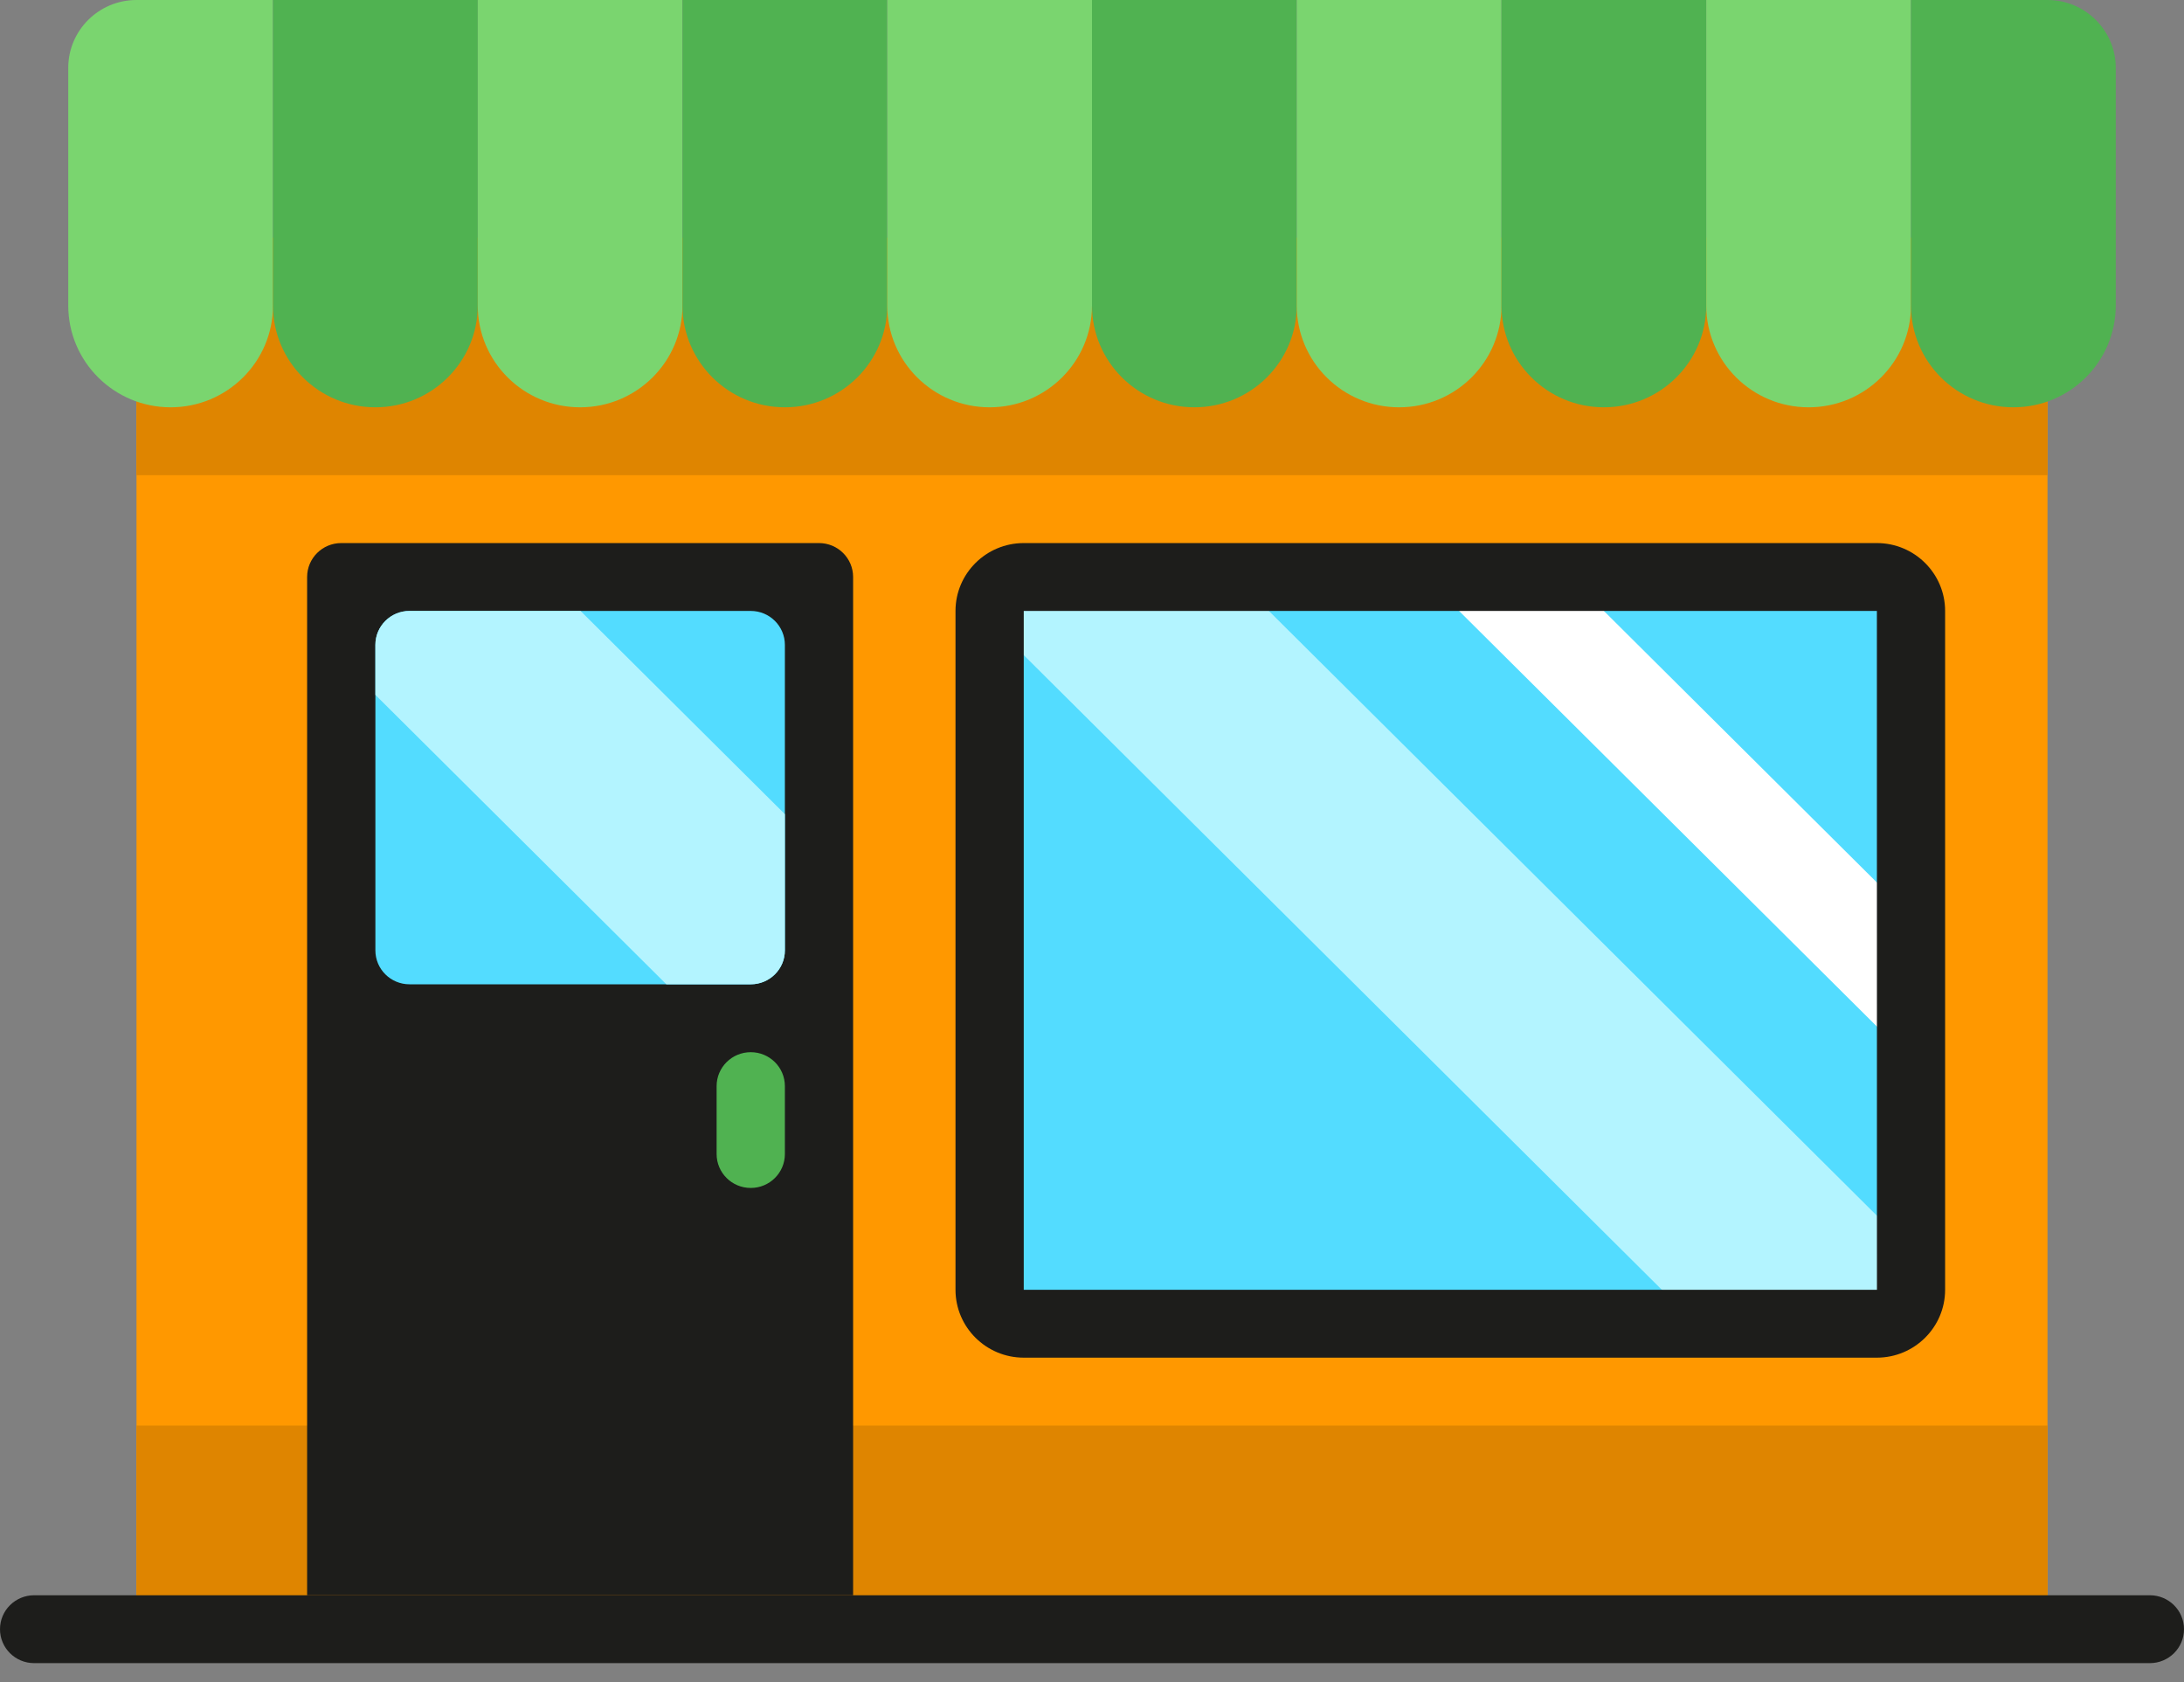 <?xml version="1.0" encoding="UTF-8"?>
<svg width="100px" height="77px" viewBox="0 0 100 77" version="1.1" xmlns="http://www.w3.org/2000/svg" xmlns:xlink="http://www.w3.org/1999/xlink">
    <rect x="0" y="0" width="100" height="77" fill="#808080" stroke="none"/>
    <title>store</title>
    <g id="UI" stroke="none" stroke-width="1" fill="none" fill-rule="evenodd">
        <g id="Shipping-options" transform="translate(-15, -1408)" fill-rule="nonzero">
            <g id="store" transform="translate(15, 1408)">
                <rect id="Rectangle-path" fill="#FF9800" x="6.25" y="13.984" width="87.5" height="60.598"></rect>
                <rect id="Rectangle-path" fill="#DF8500" x="6.25" y="65.26" width="87.5" height="9.323"></rect>
                <rect id="Rectangle-path" fill="#DF8500" x="6.25" y="10.877" width="87.5" height="10.877"></rect>
                <path d="M37.5,24.861 L15.625,24.861 C14.762,24.861 14.062,25.557 14.062,26.415 L14.062,73.029 L39.062,73.029 L39.062,26.415 C39.062,25.557 38.363,24.861 37.5,24.861 Z" id="Shape" fill="#1D1D1B"></path>
                <path d="M98.438,76.136 L1.562,76.136 C0.699,76.136 0,75.441 0,74.583 C0,73.724 0.699,73.029 1.562,73.029 L98.438,73.029 C99.301,73.029 100,73.724 100,74.583 C100,75.441 99.301,76.136 98.438,76.136 Z" id="Shape" fill="#1D1D1B"></path>
                <path d="M34.375,54.383 C33.511,54.383 32.812,53.688 32.812,52.829 L32.812,49.722 C32.812,48.863 33.511,48.168 34.375,48.168 C35.239,48.168 35.938,48.863 35.938,49.722 L35.938,52.829 C35.938,53.688 35.239,54.383 34.375,54.383 Z" id="Shape" fill="#50B251"></path>
                <path d="M7.812,18.646 L7.812,18.646 C5.224,18.646 3.125,16.559 3.125,13.984 L3.125,3.108 C3.125,1.391 4.524,0 6.25,0 L12.5,0 L12.5,13.984 C12.5,16.559 10.401,18.646 7.812,18.646 Z" id="Shape" fill="#7AD56F"></path>
                <path d="M17.188,18.646 L17.188,18.646 C14.599,18.646 12.5,16.559 12.5,13.984 L12.5,0 L21.875,0 L21.875,13.984 C21.875,16.559 19.776,18.646 17.188,18.646 Z" id="Shape" fill="#50B251"></path>
                <path d="M26.562,18.646 L26.562,18.646 C23.974,18.646 21.875,16.559 21.875,13.984 L21.875,0 L31.25,0 L31.25,13.984 C31.25,16.559 29.151,18.646 26.562,18.646 Z" id="Shape" fill="#7AD56F"></path>
                <path d="M35.938,18.646 L35.938,18.646 C33.349,18.646 31.25,16.559 31.25,13.984 L31.25,0 L40.625,0 L40.625,13.984 C40.625,16.559 38.526,18.646 35.938,18.646 Z" id="Shape" fill="#50B251"></path>
                <path d="M45.312,18.646 L45.312,18.646 C42.724,18.646 40.625,16.559 40.625,13.984 L40.625,0 L50,0 L50,13.984 C50,16.559 47.901,18.646 45.312,18.646 Z" id="Shape" fill="#7AD56F"></path>
                <path d="M54.688,18.646 L54.688,18.646 C52.099,18.646 50,16.559 50,13.984 L50,0 L59.375,0 L59.375,13.984 C59.375,16.559 57.276,18.646 54.688,18.646 Z" id="Shape" fill="#50B251"></path>
                <path d="M64.062,18.646 L64.062,18.646 C61.474,18.646 59.375,16.559 59.375,13.984 L59.375,0 L68.75,0 L68.75,13.984 C68.75,16.559 66.651,18.646 64.062,18.646 Z" id="Shape" fill="#7AD56F"></path>
                <path d="M73.438,18.646 L73.438,18.646 C70.849,18.646 68.75,16.559 68.75,13.984 L68.75,0 L78.125,0 L78.125,13.984 C78.125,16.559 76.026,18.646 73.438,18.646 Z" id="Shape" fill="#50B251"></path>
                <path d="M82.812,18.646 L82.812,18.646 C80.224,18.646 78.125,16.559 78.125,13.984 L78.125,0 L87.5,0 L87.5,13.984 C87.5,16.559 85.401,18.646 82.812,18.646 Z" id="Shape" fill="#7AD56F"></path>
                <path d="M92.188,18.646 L92.188,18.646 C89.599,18.646 87.5,16.559 87.5,13.984 L87.5,0 L93.75,0 C95.476,0 96.875,1.391 96.875,3.108 L96.875,13.984 C96.875,16.559 94.776,18.646 92.188,18.646 Z" id="Shape" fill="#50B251"></path>
                <path d="M85.938,26.415 L46.875,26.415 C46.012,26.415 45.312,27.11 45.312,27.968 L45.312,59.045 C45.312,59.903 46.012,60.598 46.875,60.598 L85.938,60.598 C86.8,60.598 87.5,59.903 87.5,59.045 L87.5,27.968 C87.5,27.11 86.8,26.415 85.938,26.415 Z" id="Shape" fill="#53DCFF"></path>
                <path d="M77.654,60.598 L85.938,60.598 C86.8,60.598 87.5,59.903 87.5,59.045 L87.5,57.205 L56.537,26.415 L45.312,26.415 C44.759,26.415 44.296,26.718 44.018,27.15 L77.654,60.598 Z" id="Shape" fill="#B3F4FF"></path>
                <polygon id="Shape" fill="#FFFFFF" points="65.246 26.415 87.5 48.545 87.5 41.953 71.875 26.415"></polygon>
                <path d="M85.938,62.152 L46.875,62.152 C45.152,62.152 43.75,60.758 43.75,59.045 L43.75,27.968 C43.75,26.255 45.152,24.861 46.875,24.861 L85.938,24.861 C87.66,24.861 89.062,26.255 89.062,27.968 L89.062,59.045 C89.062,60.758 87.66,62.152 85.938,62.152 Z M46.875,27.968 L46.875,59.045 L85.941,59.045 L85.938,27.968 L46.875,27.968 Z" id="Shape" fill="#1D1D1B"></path>
                <path d="M34.375,45.06 L18.75,45.06 C17.887,45.06 17.188,44.365 17.188,43.506 L17.188,29.522 C17.188,28.664 17.887,27.968 18.75,27.968 L34.375,27.968 C35.238,27.968 35.938,28.664 35.938,29.522 L35.938,43.506 C35.938,44.365 35.238,45.06 34.375,45.06 Z" id="Shape" fill="#53DCFF"></path>
                <path d="M26.582,27.968 L18.75,27.968 C17.887,27.968 17.188,28.664 17.188,29.522 L17.188,31.811 L30.511,45.06 L34.375,45.06 C35.238,45.06 35.938,44.365 35.938,43.506 L35.938,37.272 L26.582,27.968 Z" id="Shape" fill="#B3F4FF"></path>
            </g>
        </g>
    </g>
</svg>
